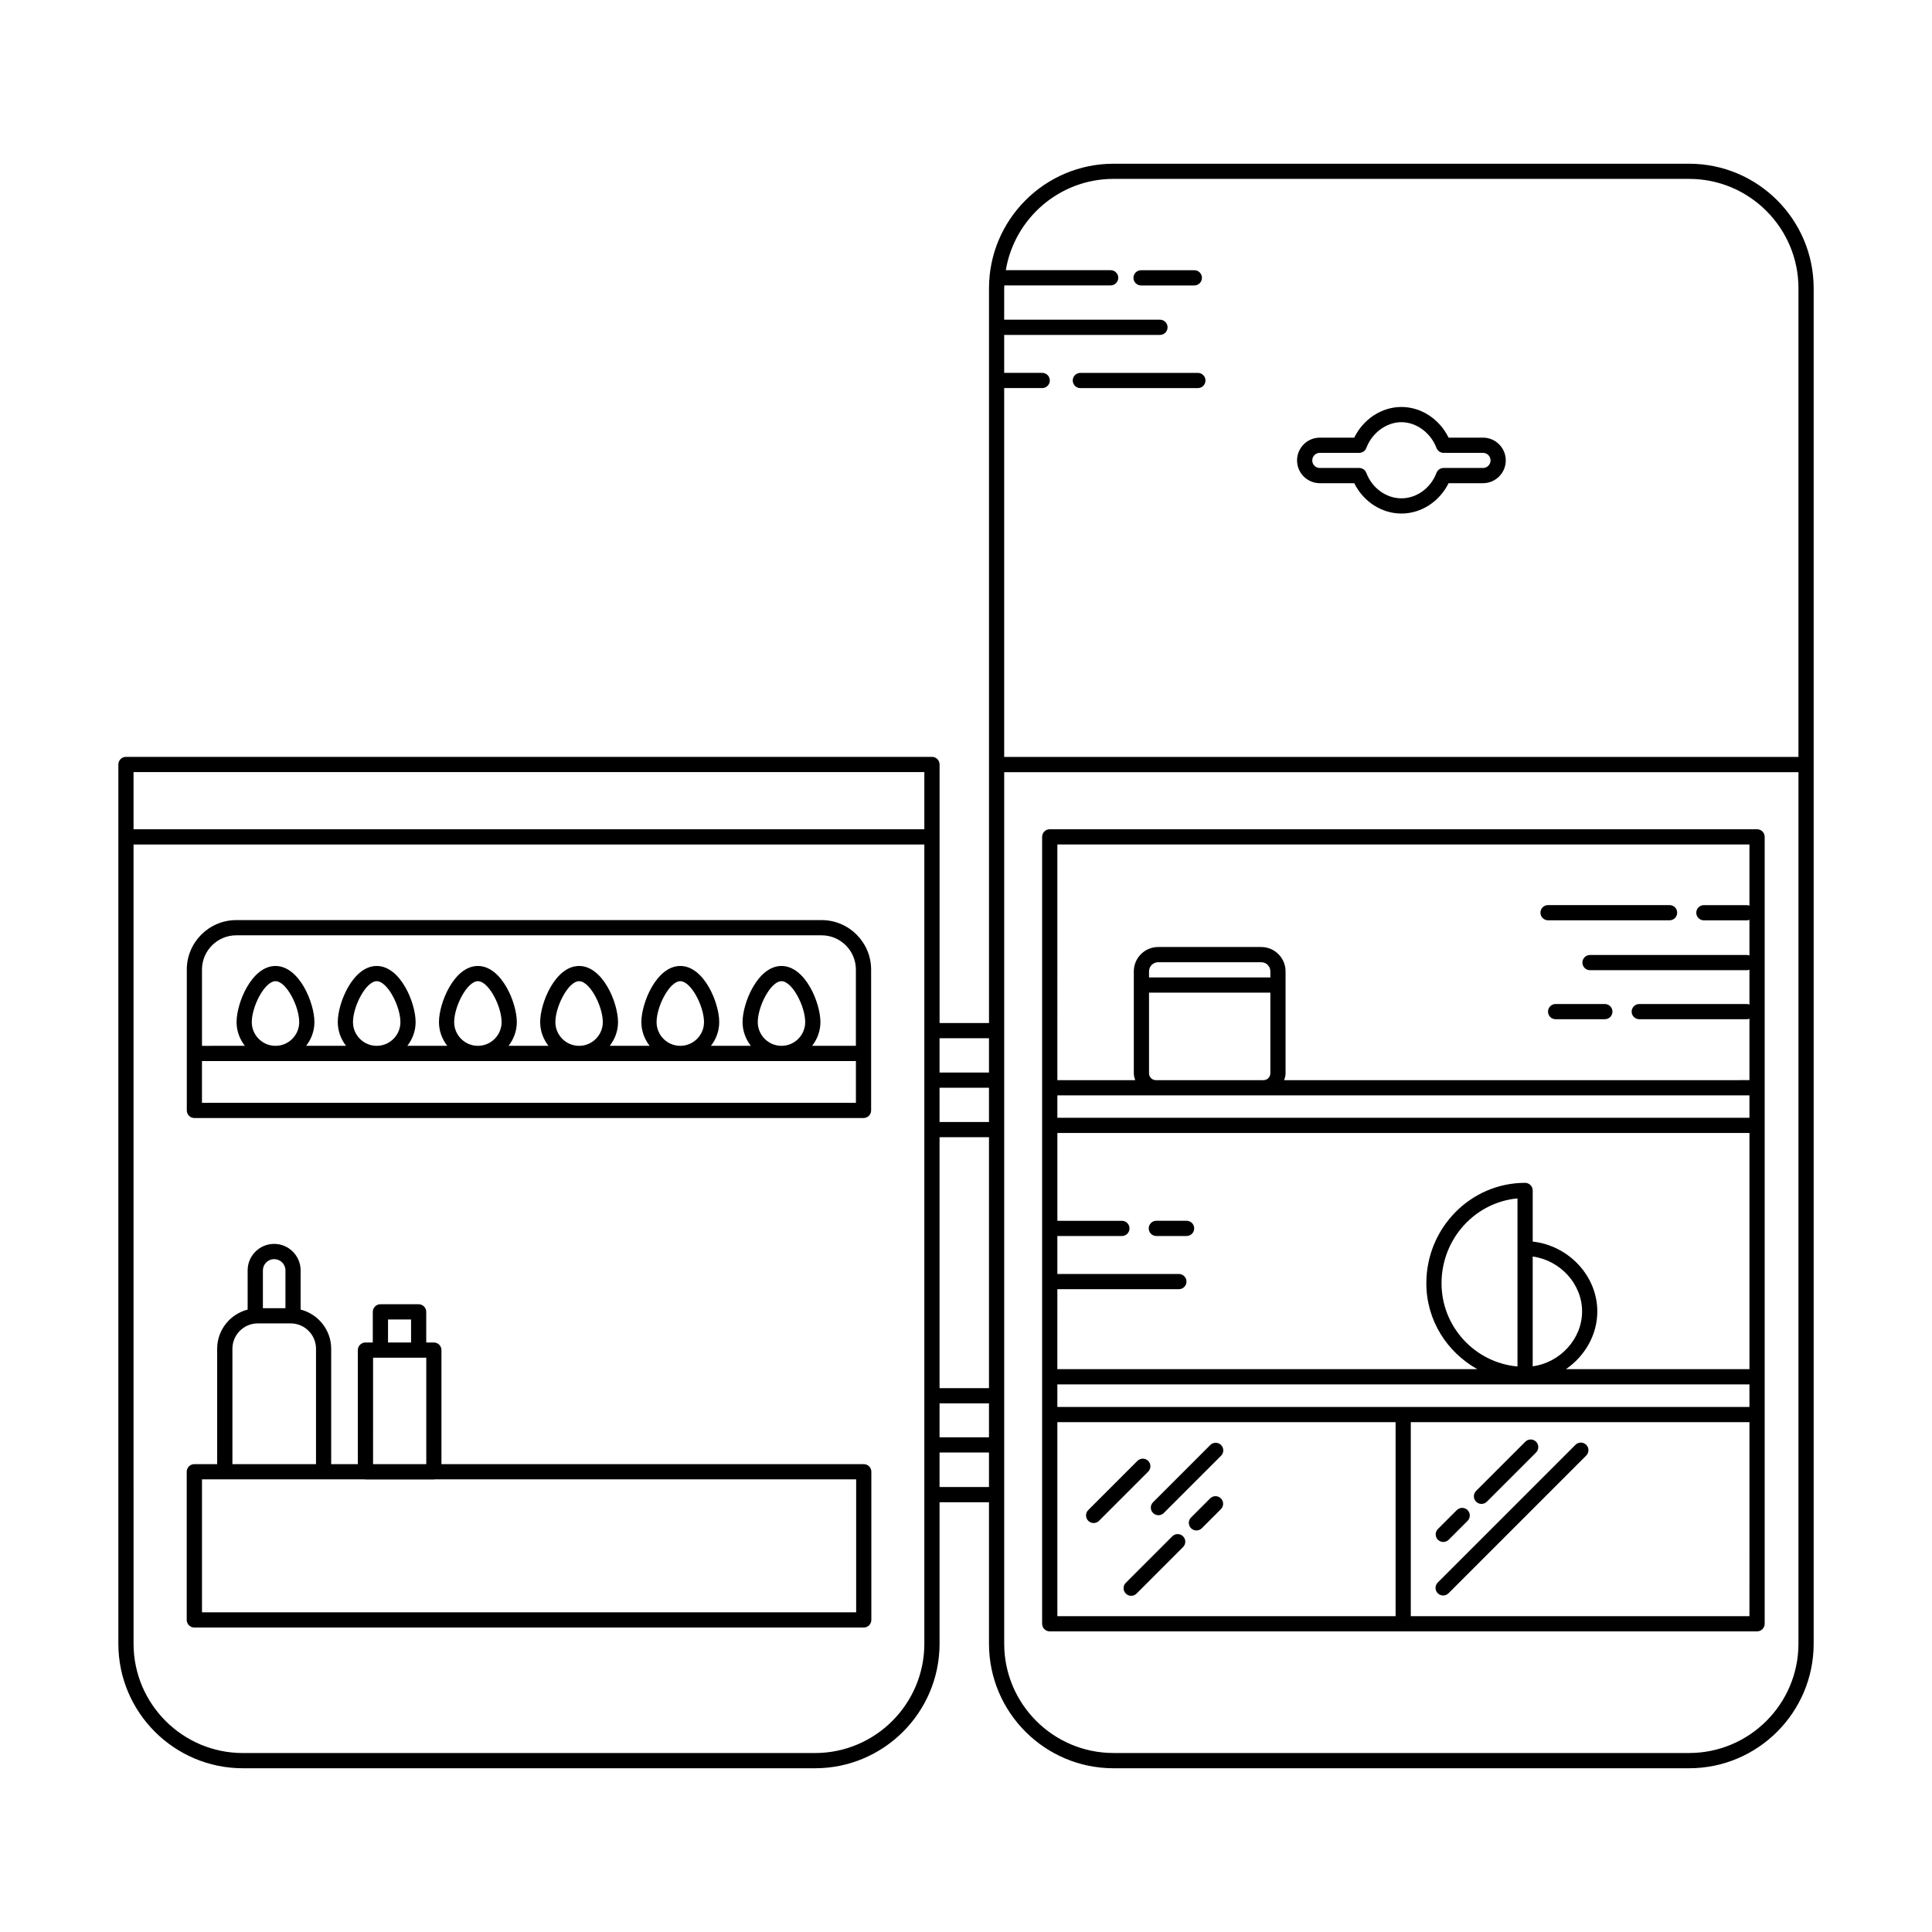 <?xml version="1.0" encoding="UTF-8"?>
<!-- Uploaded to: ICON Repo, www.svgrepo.com, Generator: ICON Repo Mixer Tools -->
<svg fill="#000000" width="800px" height="800px" version="1.1" viewBox="144 144 512 512" xmlns="http://www.w3.org/2000/svg">
 <g>
  <path d="m195.51 575.31h177.39c1.113 0 2.016-0.902 2.016-2.016v-39.266c0-1.113-0.902-2.016-2.016-2.016h-111.91v-30.219c0-1.113-0.902-2.016-2.016-2.016h-2.016v-8.121c0-1.113-0.902-2.016-2.016-2.016h-10.133c-1.113 0-2.016 0.902-2.016 2.016v8.121h-1.949c-1.113 0-2.016 0.902-2.016 2.016v30.219h-7.062v-30.578c0-5.008-3.457-9.191-8.098-10.383v-10.387c0-3.871-3.148-7.019-7.019-7.019s-7.019 3.148-7.019 7.019v10.391c-4.633 1.195-8.078 5.375-8.078 10.375v30.578l-6.051 0.004c-1.113 0-2.016 0.902-2.016 2.016v39.266c0 1.113 0.902 2.016 2.016 2.016zm51.32-81.637h6.106v6.106h-6.106zm-3.961 10.137h14.098v28.203h-14.102zm-29.199-23.141c0-1.648 1.34-2.988 2.988-2.988 1.648 0 2.988 1.34 2.988 2.988v10.012h-5.977zm-8.078 20.766c0-3.707 3.016-6.723 6.723-6.723h8.707c3.707 0 6.723 3.016 6.723 6.723v30.578h-22.152zm-8.066 34.609h43.125c0.07 0.008 0.133 0.043 0.203 0.043h18.133c0.07 0 0.133-0.035 0.203-0.043h111.7v35.234h-173.36z"/>
  <path d="m537.01 259.98h-9.121c-2.398-4.914-7.266-8.129-12.5-8.129s-10.098 3.215-12.5 8.129h-9.121c-3.328 0-6.035 2.707-6.035 6.035s2.707 6.035 6.035 6.035h9.125c2.387 4.863 7.25 8.043 12.496 8.043 5.246 0 10.109-3.18 12.496-8.043h9.125c3.328 0 6.035-2.707 6.035-6.035s-2.707-6.035-6.035-6.035zm0 8.039h-10.445c-0.84 0-1.59 0.52-1.887 1.305-1.52 4.031-5.254 6.738-9.293 6.738-4.035 0-7.769-2.707-9.289-6.738-0.297-0.785-1.047-1.305-1.887-1.305h-10.445c-1.105 0-2.004-0.898-2.004-2.004s0.898-2.004 2.004-2.004h10.445c0.84 0 1.59-0.52 1.887-1.305 1.516-4.019 5.336-6.824 9.289-6.824 3.953 0 7.773 2.809 9.293 6.824 0.297 0.785 1.047 1.305 1.887 1.305h10.445c1.105 0 2.004 0.898 2.004 2.004s-0.898 2.004-2.004 2.004z"/>
  <path d="m195.51 440.29h177.33c1.113 0 2.016-0.902 2.016-2.016v-37.32c0-7.234-5.883-13.117-13.117-13.117h-155.12c-7.234 0-13.117 5.883-13.117 13.117v37.32c0 1.113 0.902 2.016 2.016 2.016zm2.016-39.336c0-5.012 4.078-9.086 9.086-9.086h155.12c5.012 0 9.086 4.078 9.086 9.086v20.199h-11.594c1.355-1.746 2.195-3.91 2.195-6.285 0-5.109-4.016-14.875-10.316-14.875-6.297 0-10.316 9.766-10.316 14.875 0 2.375 0.84 4.539 2.195 6.285h-10.578c1.355-1.746 2.195-3.91 2.195-6.285 0-5.109-4.016-14.875-10.316-14.875-6.297 0-10.316 9.766-10.316 14.875 0 2.375 0.84 4.539 2.195 6.285h-10.578c1.355-1.746 2.195-3.91 2.195-6.285 0-5.109-4.016-14.875-10.316-14.875-6.297 0-10.316 9.766-10.316 14.875 0 2.375 0.84 4.539 2.195 6.285h-10.578c1.355-1.746 2.195-3.91 2.195-6.285 0-5.109-4.016-14.875-10.316-14.875-6.297 0-10.316 9.766-10.316 14.875 0 2.375 0.84 4.539 2.195 6.285h-10.578c1.355-1.746 2.195-3.91 2.195-6.285 0-5.109-4.016-14.875-10.316-14.875s-10.316 9.766-10.316 14.875c0 2.375 0.84 4.539 2.195 6.285h-10.578c1.355-1.746 2.195-3.91 2.195-6.285 0-5.109-4.016-14.875-10.316-14.875-6.297 0-10.316 9.766-10.316 14.875 0 2.375 0.84 4.539 2.195 6.285l-11.359 0.004zm159.86 13.918c0 3.465-2.82 6.285-6.285 6.285-3.465 0-6.285-2.82-6.285-6.285 0-4.184 3.434-10.844 6.285-10.844 2.856-0.004 6.285 6.656 6.285 10.844zm-26.816 0c0 3.465-2.82 6.285-6.285 6.285-3.465 0-6.285-2.82-6.285-6.285 0-4.184 3.434-10.844 6.285-10.844 2.852-0.004 6.285 6.656 6.285 10.844zm-26.82 0c0 3.465-2.82 6.285-6.285 6.285s-6.285-2.82-6.285-6.285c0-4.184 3.434-10.844 6.285-10.844 2.856-0.004 6.285 6.656 6.285 10.844zm-26.82 0c0 3.465-2.82 6.285-6.285 6.285-3.465 0-6.285-2.82-6.285-6.285 0-4.184 3.434-10.844 6.285-10.844 2.856-0.004 6.285 6.656 6.285 10.844zm-26.816 0c0 3.465-2.82 6.285-6.285 6.285-3.465 0-6.285-2.82-6.285-6.285 0-4.184 3.434-10.844 6.285-10.844 2.852-0.004 6.285 6.656 6.285 10.844zm-26.82 0c0 3.465-2.82 6.285-6.285 6.285-3.465 0-6.285-2.82-6.285-6.285 0-4.184 3.434-10.844 6.285-10.844 2.856-0.004 6.285 6.656 6.285 10.844zm-25.77 10.312h173.3v11.074h-173.3z"/>
  <path d="m464.74 526.94-15.168 15.168c-0.789 0.785-0.789 2.062 0 2.852 0.395 0.395 0.91 0.59 1.426 0.59s1.031-0.195 1.426-0.59l15.168-15.168c0.789-0.785 0.789-2.062 0-2.852s-2.066-0.789-2.852 0z"/>
  <path d="m464.7 541.09-5.059 5.059c-0.789 0.785-0.789 2.062 0 2.852 0.395 0.395 0.91 0.59 1.426 0.59 0.516 0 1.031-0.195 1.426-0.59l5.059-5.059c0.789-0.785 0.789-2.062 0-2.852-0.789-0.785-2.066-0.785-2.852 0z"/>
  <path d="m454.67 551.14-12.32 12.324c-0.789 0.785-0.789 2.062 0 2.852 0.395 0.395 0.91 0.59 1.426 0.59 0.516 0 1.031-0.195 1.426-0.59l12.32-12.324c0.789-0.785 0.789-2.062 0-2.852-0.789-0.789-2.066-0.789-2.852 0z"/>
  <path d="m448.28 531.15c-0.785-0.789-2.062-0.789-2.852 0l-13.027 13.027c-0.789 0.785-0.789 2.062 0 2.852 0.395 0.395 0.91 0.59 1.426 0.59s1.031-0.195 1.426-0.59l13.027-13.027c0.789-0.789 0.789-2.066 0-2.852z"/>
  <path d="m526.45 566.82c0.516 0 1.031-0.195 1.426-0.59l36.488-36.488c0.789-0.785 0.789-2.062 0-2.852-0.785-0.789-2.062-0.789-2.852 0l-36.488 36.488c-0.789 0.785-0.789 2.062 0 2.852 0.395 0.391 0.91 0.59 1.426 0.59z"/>
  <path d="m526.49 552.64c0.516 0 1.031-0.195 1.426-0.59l5.004-5.004c0.789-0.785 0.789-2.062 0-2.852-0.785-0.789-2.062-0.789-2.852 0l-5.004 5.004c-0.789 0.785-0.789 2.062 0 2.852 0.395 0.391 0.91 0.59 1.426 0.59z"/>
  <path d="m536.61 542.55c0.516 0 1.031-0.195 1.426-0.59l13.039-13.039c0.789-0.785 0.789-2.062 0-2.852-0.785-0.789-2.062-0.789-2.852 0l-13.039 13.039c-0.789 0.785-0.789 2.062 0 2.852 0.395 0.395 0.91 0.59 1.426 0.59z"/>
  <path d="m458.46 467.52h-8.02c-1.113 0-2.016 0.902-2.016 2.016 0 1.113 0.902 2.016 2.016 2.016h8.02c1.113 0 2.016-0.902 2.016-2.016 0-1.113-0.902-2.016-2.016-2.016z"/>
  <path d="m591.64 187.39h-152.54c-18.199 0-33.004 14.805-33.004 33.004v194.72h-13.098v-68.52c0-1.113-0.902-2.016-2.016-2.016h-213.6c-1.113 0-2.016 0.902-2.016 2.016v233.01c0 18.199 14.805 33.004 33.004 33.004h151.62c18.199 0 33.004-14.805 33.004-33.004v-37.492h13.098v37.492c0 18.199 14.805 33.004 33.004 33.004h152.54c18.199 0 33.004-14.805 33.004-33.004v-359.21c0-18.199-14.805-33.004-33.004-33.004zm-202.68 392.21c0 15.977-12.996 28.973-28.973 28.973h-151.62c-15.977 0-28.973-12.996-28.973-28.973l-0.004-211.8h209.57zm0-215.84h-209.57v-15.156h209.57zm17.129 174.31h-13.098v-9.145h13.098zm0-13.172h-13.098v-8.992h13.098zm0-13.023h-13.098v-66.504h0.012 13.09zm0-70.535h-13.09-0.012v-9.07h13.098zm0-13.098h-13.098v-9.105h13.098zm214.52 151.35c0 15.977-12.996 28.973-28.973 28.973h-152.54c-15.977 0-28.973-12.996-28.973-28.973v-230.96h210.49zm0-234.99h-210.49v-97.758h10.078c1.113 0 2.016-0.902 2.016-2.016 0-1.113-0.902-2.016-2.016-2.016h-10.078v-10.055h41.281c1.113 0 2.016-0.902 2.016-2.016 0-1.113-0.902-2.016-2.016-2.016h-41.281v-8.344c0-0.254 0.031-0.496 0.039-0.746h28.176c1.113 0 2.016-0.902 2.016-2.016 0-1.113-0.902-2.016-2.016-2.016h-27.785c2.289-13.707 14.199-24.195 28.547-24.195h152.54c15.977 0 28.973 12.996 28.973 28.973z"/>
  <path d="m422.19 576.33h187.45c1.113 0 2.016-0.902 2.016-2.016v-208.54c0-1.113-0.902-2.016-2.016-2.016h-187.45c-1.113 0-2.016 0.902-2.016 2.016v208.54c0 1.113 0.902 2.016 2.016 2.016zm185.43-4.031h-89.746v-51.414h89.75zm-183.41-204.5h183.41v16.211c-0.215-0.078-0.445-0.141-0.688-0.141h-11.387c-1.113 0-2.016 0.902-2.016 2.016 0 1.113 0.902 2.016 2.016 2.016h11.387c0.242 0 0.473-0.059 0.688-0.141v9.457c-0.215-0.078-0.445-0.141-0.688-0.141l-41.562 0.004c-1.113 0-2.016 0.902-2.016 2.016 0 1.113 0.902 2.016 2.016 2.016h41.562c0.242 0 0.473-0.059 0.688-0.141v9.246c-0.215-0.078-0.445-0.141-0.688-0.141h-28.512c-1.113 0-2.016 0.902-2.016 2.016 0 1.113 0.902 2.016 2.016 2.016h28.512c0.242 0 0.473-0.059 0.688-0.141v16.281l-123.3 0.008c0.191-0.582 0.367-1.172 0.367-1.816v-27.02c0-3.559-2.894-6.453-6.453-6.453h-27.309c-3.559 0-6.453 2.894-6.453 6.453v27.016c0 0.645 0.176 1.234 0.367 1.816h-20.629zm24.293 35.23v-1.609c0-1.336 1.086-2.422 2.422-2.422h27.309c1.336 0 2.422 1.086 2.422 2.422v1.609zm32.152 4.027v21.379c0 1-0.816 1.816-1.816 1.816h-28.52c-1 0-1.816-0.816-1.816-1.816v-21.379zm-56.445 27.23h183.41v5.941l-183.41-0.004zm0 51.363h32.203c1.113 0 2.016-0.902 2.016-2.016 0-1.113-0.902-2.016-2.016-2.016h-32.203v-10.062h17.105c1.113 0 2.016-0.902 2.016-2.016 0.004-1.109-0.898-2.012-2.012-2.012h-17.105v-23.27h183.41v62.586h-48.641c4.981-3.418 8.32-9.055 8.32-15.301 0-9.473-7.664-17.477-17.121-18.508v-13.551c0-1.113-0.902-2.016-2.016-2.016-14.434 0-26.172 11.941-26.172 26.617 0 9.816 5.496 18.281 13.508 22.762l-111.3-0.004zm125.97 20.438v-29.094c7.277 0.992 13.09 7.25 13.09 14.547s-5.816 13.559-13.09 14.547zm-4.031-44.5v44.547c-11.27-1.02-20.129-10.52-20.129-22.051 0-11.762 8.859-21.453 20.129-22.496zm-121.94 49.289h183.41v5.984l-183.41-0.004zm0 10.012h89.637v51.414h-89.637z"/>
  <path d="m554.25 387.89h32.203c1.113 0 2.016-0.902 2.016-2.016 0-1.113-0.902-2.016-2.016-2.016h-32.203c-1.113 0-2.016 0.902-2.016 2.016 0 1.113 0.902 2.016 2.016 2.016z"/>
  <path d="m554.24 412.09c0 1.113 0.902 2.016 2.016 2.016h13.047c1.113 0 2.016-0.902 2.016-2.016 0-1.113-0.902-2.016-2.016-2.016h-13.047c-1.117 0-2.016 0.902-2.016 2.016z"/>
  <path d="m461.45 242.82h-31.145c-1.113 0-2.016 0.902-2.016 2.016 0 1.113 0.902 2.016 2.016 2.016h31.145c1.113 0 2.016-0.902 2.016-2.016 0-1.113-0.902-2.016-2.016-2.016z"/>
  <path d="m462.53 217.63c0-1.113-0.902-2.016-2.016-2.016h-14.121c-1.113 0-2.016 0.902-2.016 2.016 0 1.113 0.902 2.016 2.016 2.016h14.121c1.113 0 2.016-0.902 2.016-2.016z"/>
 </g>
</svg>
